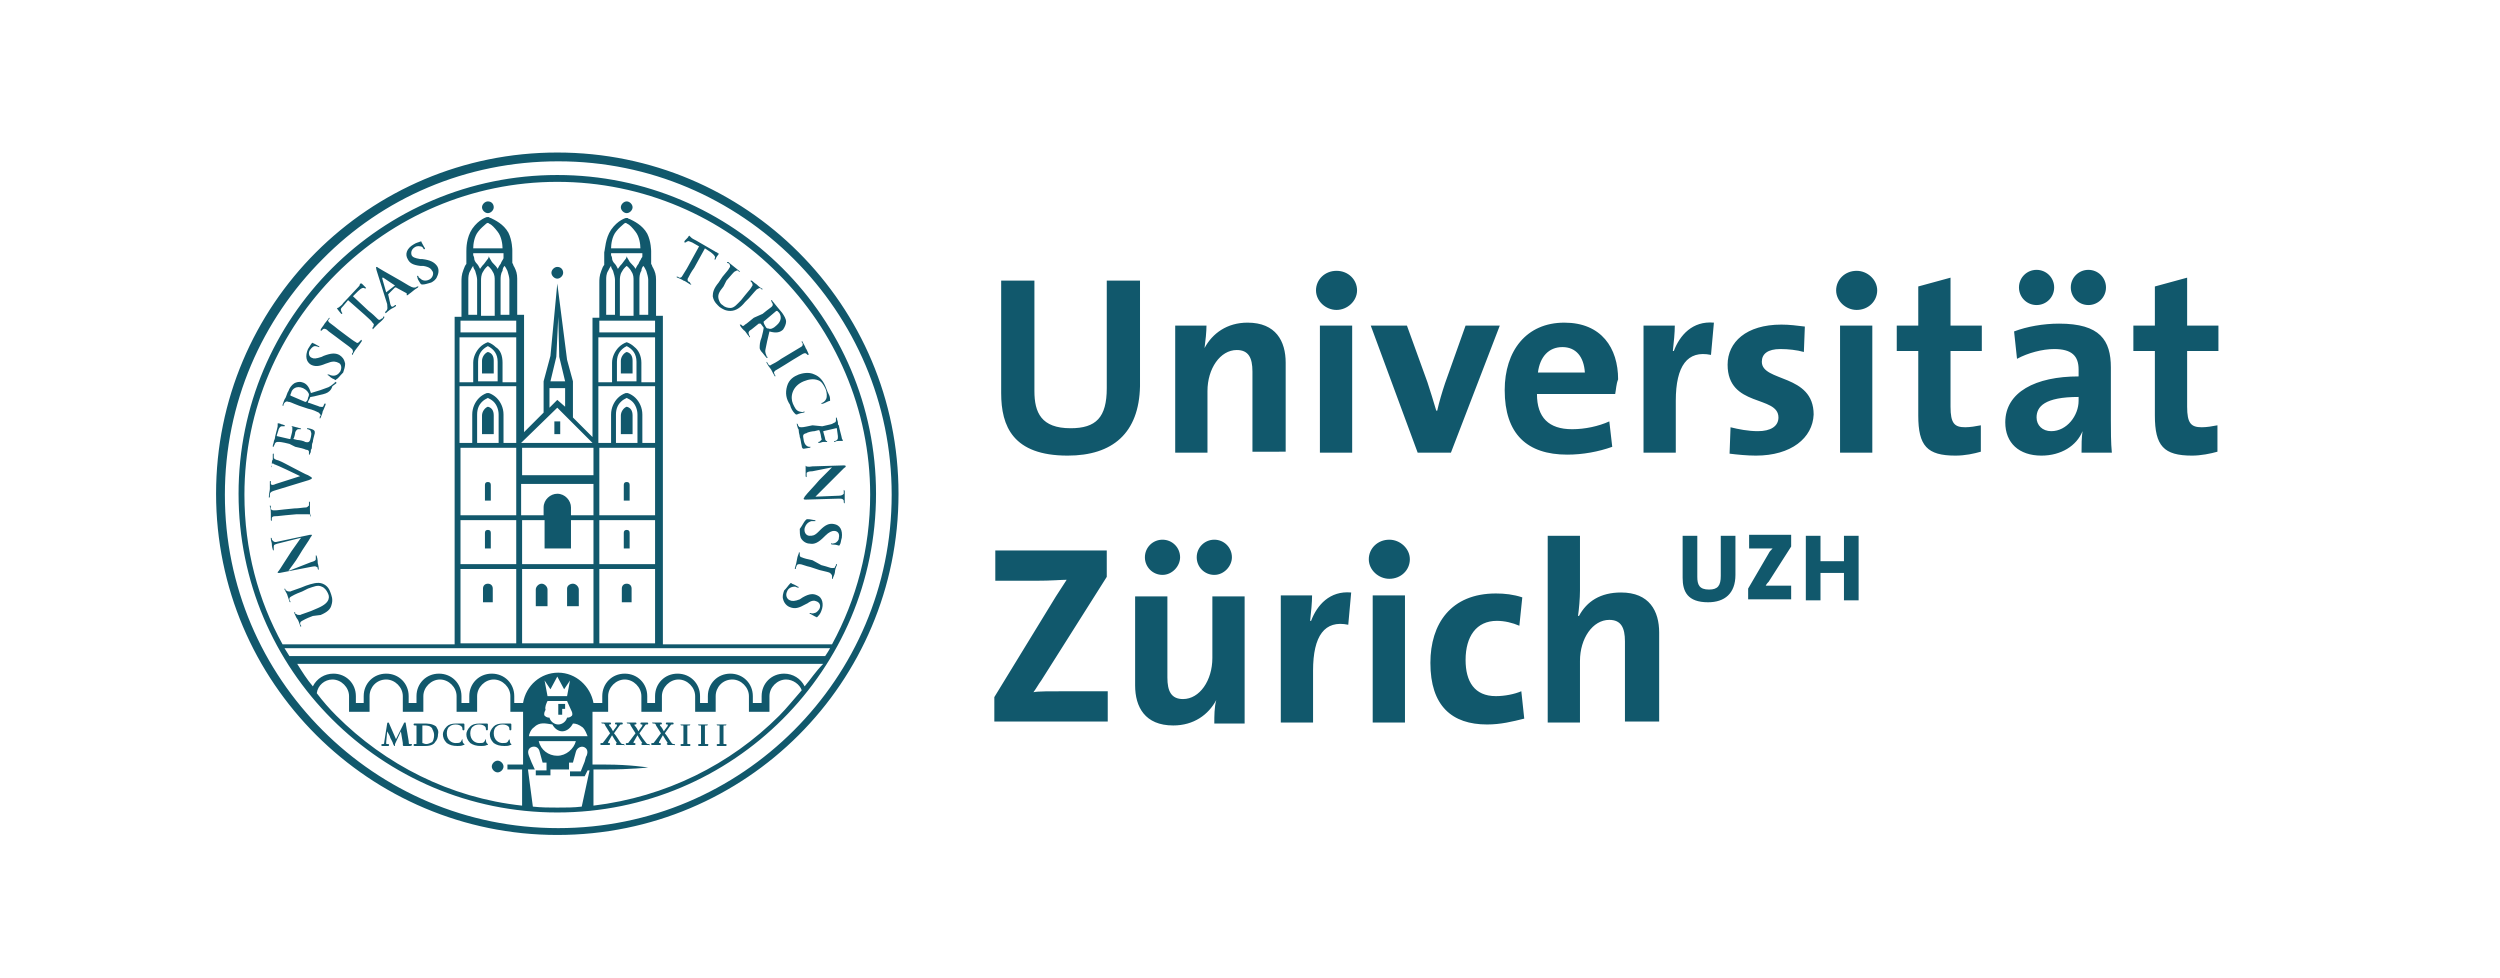<?xml version="1.0" encoding="utf-8"?>
<!-- Generator: Adobe Illustrator 19.0.0, SVG Export Plug-In . SVG Version: 6.00 Build 0)  -->
<!DOCTYPE svg PUBLIC "-//W3C//DTD SVG 1.1//EN" "http://www.w3.org/Graphics/SVG/1.1/DTD/svg11.dtd">
<svg version="1.1" id="Ebene_1" xmlns="http://www.w3.org/2000/svg" xmlns:xlink="http://www.w3.org/1999/xlink" x="0px" y="0px"
	 width="255.7px" height="100px" viewBox="0 0 255.7 100" style="enable-background:new 0 0 255.7 100;" xml:space="preserve">
<style type="text/css">
	.st0{fill:#11586C;}
</style>
<path class="st0" d="M32,63c-0.8,0.3-0.9,0.4-1.1,0.5c-0.2,0.1-0.2,0.2-0.2,0.3c0,0,0,0.1,0.1,0.2c0,0.1,0,0.1,0,0.1
	c0,0-0.1,0-0.1-0.1c-0.1-0.3-0.2-0.6-0.3-0.7c-0.1-0.1-0.2-0.4-0.3-0.6c0-0.1,0-0.1,0-0.1c0,0,0.1,0,0.1,0.1c0,0.1,0,0.1,0.1,0.1
	c0.1,0.1,0.2,0.1,0.4,0.1c0.2-0.1,0.3-0.1,1.1-0.4l0.7-0.3c0.7-0.3,1-0.6,1.1-0.9c0.1-0.3,0-0.5-0.1-0.7c-0.1-0.2-0.3-0.5-0.6-0.6
	c-0.4-0.2-0.8,0-1.4,0.2l-0.6,0.3c-0.8,0.3-0.9,0.4-1.1,0.5c-0.2,0.1-0.2,0.2-0.2,0.3c0,0,0,0.1,0.1,0.2c0,0.1,0,0.1,0,0.1
	c0,0-0.1,0-0.1-0.1c-0.1-0.3-0.2-0.6-0.2-0.6c0-0.1-0.2-0.4-0.3-0.6c0-0.1,0-0.1,0-0.1c0,0,0.1,0,0.1,0.1c0,0.1,0,0.1,0.1,0.1
	c0.1,0.1,0.2,0.1,0.4,0.1c0.2-0.1,0.3-0.1,1.1-0.4l0.5-0.2c0.6-0.2,1.2-0.4,1.7-0.2c0.5,0.2,0.7,0.6,0.8,0.9
	c0.1,0.3,0.3,0.7,0.1,1.3c-0.1,0.4-0.4,0.7-1.1,1L32,63z M31.8,57.5c0.4-0.1,0.5-0.2,0.5-0.3c0-0.1,0-0.2,0-0.3c0-0.1,0-0.1,0-0.1
	c0,0,0.1,0,0.1,0.1c0.1,0.3,0.1,0.6,0.1,0.7c0,0,0.1,0.3,0.1,0.6c0,0.1,0,0.1,0,0.1c0,0,0,0-0.1-0.1c0-0.1,0-0.2-0.1-0.2
	c-0.1-0.1-0.2-0.1-0.7,0l-3.1,0.6c-0.1,0-0.2,0-0.2,0c0-0.1,0-0.1,0.1-0.2c0.1-0.1,0.7-1.1,1.3-2c0.3-0.4,0.9-1.3,1-1.4l0,0
	l-2.4,0.6c-0.3,0.1-0.4,0.1-0.4,0.3c0,0.1,0,0.2,0,0.3c0,0.1,0,0.1,0,0.1c0,0-0.1,0-0.1-0.1c-0.1-0.3-0.1-0.5-0.1-0.6
	c0-0.1-0.1-0.3-0.1-0.5c0-0.1,0-0.1,0-0.1c0,0,0.1,0,0.1,0.1c0,0.1,0,0.1,0.1,0.2c0.1,0.1,0.2,0.2,0.5,0.1l3.3-0.7
	c0.1,0,0.2,0,0.2,0c0,0.1,0,0.1-0.1,0.2c-0.2,0.4-0.8,1.2-1.2,1.9c-0.4,0.7-1,1.4-1.1,1.6l0,0L31.8,57.5z M29.2,52.7
	c-0.8,0.1-1,0.1-1.1,0.1c-0.2,0-0.3,0.1-0.3,0.2c0,0.1,0,0.1,0,0.2c0,0.1,0,0.1,0,0.1c0,0,0,0-0.1-0.1c0-0.2,0-0.5,0-0.7
	c0-0.1,0-0.5-0.1-0.7c0-0.1,0-0.1,0-0.1c0,0,0.1,0,0.1,0.1c0,0.1,0,0.1,0,0.2c0,0.1,0.1,0.2,0.3,0.2c0.2,0,0.3,0,1.1-0.1l1-0.1
	c0.5,0,0.9-0.1,1.2-0.1c0.1,0,0.2-0.1,0.3-0.2c0-0.1,0-0.2,0-0.3c0-0.1,0-0.1,0-0.1c0,0,0.1,0,0.1,0.1c0,0.4,0,0.7,0,0.8
	c0,0.1,0,0.5,0.1,0.7c0,0.1,0,0.1,0,0.1c0,0,0,0,0-0.1c0-0.1,0-0.1,0-0.2c0-0.1-0.1-0.1-0.3-0.1c-0.2,0-0.7,0-1.2,0L29.2,52.7z
	 M28,50.2c-0.3,0.1-0.4,0.2-0.4,0.4c0,0.1,0,0.2,0,0.2c0,0,0,0.1-0.1,0.1c0,0,0-0.1,0-0.1c0-0.3,0.1-0.6,0.1-0.8c0-0.1,0-0.4,0-0.7
	c0-0.1,0-0.1,0.1-0.1c0,0,0,0,0,0.1c0,0.1,0,0.2,0,0.2c0,0,0.1,0.1,0.1,0.1c0.1,0,0.2,0,0.4-0.1l2.5-0.8l0,0
	c-0.6-0.3-2.3-1.1-2.6-1.2c-0.1,0-0.1-0.1-0.2-0.1c0,0-0.1,0-0.1,0.1c0,0.1,0,0.1,0,0.2c0,0,0,0.1,0,0.1c0,0-0.1-0.1,0-0.2
	c0-0.3,0-0.5,0.1-0.6c0-0.1,0-0.3,0-0.5c0-0.1,0-0.1,0.1-0.1c0,0,0,0,0,0.1c0,0.1,0,0.2,0,0.3c0,0.1,0.1,0.2,0.5,0.3
	c0.5,0.2,0.8,0.4,1.4,0.7c0.8,0.4,1.3,0.7,1.6,0.8c0.3,0.2,0.4,0.2,0.4,0.3c0,0.1-0.1,0.1-0.3,0.2L28,50.2z M29.6,45.4
	c-0.8-0.2-1-0.2-1.1-0.2c-0.2,0-0.3,0-0.4,0.2c0,0,0,0.1-0.1,0.2c0,0.1,0,0.1-0.1,0.1c0,0,0,0,0-0.1c0-0.1,0.1-0.3,0.1-0.4
	c0-0.1,0.1-0.3,0.1-0.3c0-0.2,0.3-1.2,0.3-1.3c0-0.1,0-0.2,0-0.2c0,0,0-0.1,0-0.1c0,0,0,0,0.1,0c0,0,0.1,0,0.3,0.1
	c0.1,0,0.3,0.1,0.3,0.1c0,0,0.1,0,0,0.1c0,0,0,0-0.1,0c0,0-0.1,0-0.2,0c-0.1,0-0.2,0.1-0.3,0.3c0,0.1-0.2,0.6-0.2,0.7c0,0,0,0,0,0
	l1.3,0.3c0,0,0.1,0,0.1,0c0-0.1,0.2-0.7,0.2-0.9c0-0.1,0-0.2,0-0.3c0,0-0.1-0.1-0.1-0.1c0,0,0,0,0.1,0c0,0,0.1,0,0.4,0.1
	c0.1,0,0.3,0.1,0.4,0.1c0,0,0.1,0,0.1,0.1c0,0,0,0-0.1,0c-0.1,0-0.1,0-0.2,0c-0.1,0-0.2,0.1-0.3,0.3c0,0.1-0.1,0.6-0.2,0.7
	c0,0,0,0,0,0l0.4,0.1c0.2,0,0.7,0.1,0.8,0.2c0.4,0.1,0.5,0,0.6-0.5c0-0.1,0.1-0.4,0-0.5c0-0.2-0.1-0.2-0.3-0.3c-0.1,0-0.1,0-0.1-0.1
	c0,0,0.1,0,0.1,0c0.1,0,0.5,0.1,0.6,0.2c0.1,0.1,0.1,0.1,0.1,0.3c-0.1,0.4-0.2,0.7-0.2,0.9c-0.1,0.2-0.1,0.4-0.1,0.5
	c0,0.1,0,0.2-0.1,0.3c0,0.1,0,0.3-0.1,0.4c0,0.1,0,0.1-0.1,0.1c0,0,0,0,0-0.1c0-0.1,0-0.1,0-0.2c0-0.1-0.1-0.2-0.3-0.2
	c-0.2-0.1-0.6-0.2-1.1-0.3L29.6,45.4z M30.6,41.5c-0.8-0.3-0.9-0.4-1.1-0.4c-0.2-0.1-0.3,0-0.4,0.1c0,0-0.1,0.1-0.1,0.2
	c0,0.1,0,0.1-0.1,0.1c0,0,0-0.1,0-0.1c0.1-0.3,0.2-0.6,0.3-0.7c0.1-0.2,0.2-0.6,0.3-0.7c0.1-0.3,0.3-0.6,0.6-0.8
	c0.2-0.1,0.5-0.2,0.8-0.1c0.4,0.1,0.7,0.4,0.9,1.1c0.7-0.2,1.3-0.4,1.8-0.6c0.4-0.2,0.5-0.4,0.6-0.4c0-0.1,0.1-0.1,0.1-0.1
	c0,0,0-0.1,0.1,0c0,0,0,0.1,0,0.1L34,39.5c-0.1,0.3-0.2,0.4-0.3,0.5c-0.2,0.2-0.5,0.3-1,0.4c-0.4,0.1-0.8,0.2-0.9,0.2
	c0,0-0.1,0-0.1,0.1l-0.2,0.4c0,0,0,0,0,0.1l0.1,0c0.5,0.2,0.9,0.3,1.1,0.4c0.2,0,0.3,0.1,0.4-0.1c0-0.1,0.1-0.2,0.1-0.2
	c0,0,0-0.1,0.1,0c0,0,0,0.1,0,0.1c-0.1,0.3-0.3,0.7-0.3,0.7c0,0.1-0.1,0.4-0.2,0.6c0,0.1-0.1,0.1-0.1,0.1c0,0,0,0,0-0.1
	c0-0.1,0-0.1,0.1-0.2c0-0.1-0.1-0.2-0.2-0.3c-0.2-0.1-0.6-0.3-1.1-0.4L30.6,41.5z M31.2,41.1c0.1,0,0.1,0,0.1,0
	c0.1-0.1,0.2-0.2,0.2-0.4c0.1-0.2,0.1-0.3,0.1-0.4c-0.1-0.2-0.2-0.4-0.6-0.6c-0.7-0.3-1.1,0.1-1.2,0.4c0,0.1-0.1,0.2-0.1,0.3
	c0,0,0,0.1,0.1,0.1L31.2,41.1z M34.4,38.8c-0.1,0.1-0.1,0.1-0.2,0c-0.3-0.1-0.5-0.3-0.6-0.4c-0.1,0-0.1-0.1-0.1-0.1c0,0,0.1,0,0.1,0
	c0.1,0,0.2,0.1,0.3,0.1c0.4,0.1,0.7-0.1,0.9-0.4c0.2-0.4,0.1-0.8-0.2-0.9c-0.2-0.1-0.5-0.2-1,0l-0.3,0.1c-0.7,0.3-1.1,0.3-1.5,0.1
	c-0.5-0.3-0.6-0.9-0.3-1.6c0.2-0.3,0.3-0.5,0.4-0.6c0,0,0.1-0.1,0.1,0c0.1,0,0.2,0.1,0.6,0.3c0.1,0.1,0.1,0.1,0.1,0.1
	c0,0-0.1,0-0.1,0c0,0-0.2-0.1-0.4-0.1c-0.1,0-0.3,0.1-0.5,0.4c-0.2,0.3-0.1,0.7,0.2,0.8c0.2,0.1,0.4,0.1,1-0.1l0.2-0.1
	c0.8-0.3,1.2-0.3,1.6-0.1c0.3,0.2,0.5,0.4,0.6,0.9c0,0.3-0.1,0.6-0.2,0.9C34.7,38.5,34.6,38.7,34.4,38.8 M34.3,34.4
	c-0.7-0.5-0.8-0.6-0.9-0.7c-0.2-0.1-0.3-0.1-0.4,0c0,0-0.1,0.1-0.1,0.1c0,0-0.1,0.1-0.1,0c0,0,0-0.1,0-0.1c0.1-0.2,0.3-0.4,0.4-0.6
	c0.1-0.1,0.3-0.4,0.4-0.5c0-0.1,0.1-0.1,0.1-0.1c0,0,0,0.1,0,0.1c0,0-0.1,0.1-0.1,0.1c-0.1,0.1,0,0.2,0.1,0.3
	c0.1,0.1,0.3,0.2,0.9,0.7l0.8,0.6c0.4,0.3,0.8,0.6,1,0.7c0.1,0.1,0.2,0.1,0.3,0c0.1-0.1,0.1-0.1,0.2-0.2c0,0,0.1-0.1,0.1,0
	c0,0,0,0.1,0,0.1c-0.2,0.3-0.4,0.6-0.5,0.7c-0.1,0.1-0.3,0.4-0.4,0.6c0,0.1-0.1,0.1-0.1,0.1c0,0,0,0,0-0.1c0-0.1,0.1-0.1,0.1-0.2
	c0-0.1,0-0.2-0.1-0.3c-0.2-0.2-0.5-0.4-0.9-0.7L34.3,34.4z M35.6,30.7l-0.5,0.6c-0.2,0.2-0.3,0.3-0.2,0.5c0,0.1,0.1,0.2,0.1,0.2
	c0,0,0,0.1,0,0.1c0,0-0.1,0-0.1,0c-0.1-0.1-0.4-0.5-0.4-0.5c0-0.1-0.1-0.1,0-0.1c0,0,0.1,0,0.2-0.1c0.1-0.1,0.3-0.2,0.4-0.4l1.5-1.6
	c0.1-0.1,0.2-0.2,0.2-0.3c0-0.1,0.1-0.1,0.1-0.1c0,0,0.1,0,0.1,0c0.1,0.1,0.3,0.3,0.4,0.4c0,0,0.1,0.1,0,0.1c0,0-0.1,0-0.1,0l0,0
	c-0.1-0.1-0.3-0.1-0.7,0.3l-0.5,0.5l1.6,1.5c0.4,0.3,0.7,0.6,0.9,0.8c0.1,0.1,0.2,0.2,0.4,0c0.1,0,0.2-0.1,0.2-0.2
	c0,0,0.1-0.1,0.1,0c0,0,0,0.1,0,0.1c-0.2,0.3-0.5,0.5-0.6,0.6c-0.1,0.1-0.3,0.3-0.5,0.5c0,0.1-0.1,0.1-0.1,0c0,0,0,0,0-0.1
	c0.1-0.1,0.1-0.1,0.1-0.2c0.1-0.1,0-0.2-0.1-0.3c-0.1-0.2-0.5-0.5-0.8-0.8L35.6,30.7z M39.7,30.1C39.7,30.1,39.7,30.1,39.7,30.1
	l0.2,0.9c0,0.1,0.1,0.3,0.1,0.3c0.1,0.1,0.1,0.1,0.3,0l0.1-0.1c0.1,0,0.1,0,0.1,0c0,0,0,0.1,0,0.1c-0.1,0.1-0.3,0.2-0.5,0.3
	c0,0-0.3,0.2-0.5,0.4c-0.1,0-0.1,0.1-0.1,0c0,0,0,0,0-0.1c0,0,0.1-0.1,0.1-0.1c0.2-0.2,0.1-0.4,0.1-0.7l-1.1-3.5
	c0-0.2-0.1-0.2,0-0.3c0,0,0.1,0,0.2,0.1c0.3,0.2,2.3,1.3,3.1,1.8c0.5,0.3,0.6,0.2,0.7,0.2c0.1,0,0.1-0.1,0.2-0.1c0,0,0.1,0,0.1,0
	c0,0,0,0.1-0.2,0.2c-0.2,0.1-0.5,0.4-0.8,0.6c-0.1,0.1-0.1,0.1-0.2,0.1c0,0,0,0,0-0.1c0,0,0-0.1,0-0.1l-1.1-0.6c0,0,0,0-0.1,0
	L39.7,30.1z M40.4,29.2C40.4,29.1,40.4,29.1,40.4,29.2l-1.2-0.8c0,0,0,0-0.1,0c0,0,0,0,0,0.1l0.4,1.4c0,0,0,0,0,0L40.4,29.2z
	 M43.2,29.1c-0.1,0-0.1,0-0.2-0.1c-0.2-0.3-0.3-0.5-0.3-0.6c0-0.1-0.1-0.1,0-0.2c0,0,0.1,0,0.1,0.1c0,0.1,0.1,0.1,0.2,0.2
	c0.3,0.3,0.7,0.2,0.9,0.1c0.4-0.2,0.5-0.7,0.3-0.9c-0.1-0.2-0.3-0.4-0.9-0.5l-0.3,0c-0.8-0.1-1.1-0.3-1.3-0.7
	c-0.3-0.5-0.1-1.1,0.6-1.5c0.3-0.2,0.5-0.2,0.7-0.3c0,0,0.1,0,0.1,0c0,0.1,0.1,0.2,0.3,0.6c0.1,0.1,0.1,0.1,0,0.2c0,0-0.1,0-0.1-0.1
	c0,0-0.1-0.2-0.3-0.2c-0.1,0-0.3-0.1-0.6,0.1c-0.3,0.2-0.4,0.5-0.3,0.8c0.1,0.2,0.3,0.3,0.9,0.4l0.2,0c0.8,0.1,1.2,0.3,1.5,0.7
	c0.2,0.3,0.2,0.7,0,1.1c-0.1,0.3-0.4,0.5-0.6,0.6C43.7,29,43.5,29.1,43.2,29.1 M71.5,25.2l-0.7-0.4c-0.3-0.1-0.4-0.2-0.5-0.1
	c-0.1,0-0.1,0.1-0.2,0.1c0,0-0.1,0-0.1,0c0,0,0,0,0-0.1c0-0.1,0.4-0.4,0.4-0.5c0.1-0.1,0.1-0.1,0.1-0.1c0,0,0.1,0.1,0.2,0.2
	c0.1,0.1,0.3,0.2,0.5,0.3l1.9,1.1c0.1,0.1,0.3,0.1,0.3,0.2c0.1,0,0.1,0,0.1,0c0,0,0,0.1,0,0.1c-0.1,0.1-0.3,0.4-0.3,0.5
	c0,0-0.1,0.1-0.1,0.1c0,0,0-0.1,0-0.1l0-0.1c0.1-0.1,0-0.3-0.4-0.6l-0.6-0.4L71,27.4c-0.3,0.4-0.5,0.8-0.6,1c-0.1,0.1-0.1,0.3,0,0.4
	c0.1,0,0.2,0.1,0.2,0.2c0.1,0,0.1,0.1,0.1,0.1c0,0-0.1,0-0.1,0c-0.3-0.2-0.6-0.4-0.7-0.4c-0.1-0.1-0.4-0.2-0.6-0.3
	c-0.1,0-0.1-0.1-0.1-0.1c0,0,0,0,0.1,0c0.1,0,0.1,0.1,0.2,0.1c0.1,0,0.2,0,0.3-0.2c0.1-0.2,0.4-0.6,0.6-1L71.5,25.2z M73.9,28.3
	c0.5-0.6,0.6-0.7,0.7-0.9c0.1-0.1,0.1-0.2,0-0.4c0,0-0.1-0.1-0.2-0.1c0,0-0.1-0.1,0-0.1c0,0,0.1,0,0.1,0c0.2,0.2,0.5,0.4,0.6,0.5
	c0.1,0.1,0.4,0.3,0.5,0.4c0.1,0.1,0.1,0.1,0.1,0.1c0,0-0.1,0-0.1,0c0,0-0.1-0.1-0.1-0.1c-0.1-0.1-0.2,0-0.4,0.1
	c-0.1,0.1-0.2,0.2-0.8,0.9L74,29.3c-0.5,0.6-0.6,0.9-0.5,1.3c0.1,0.3,0.2,0.5,0.4,0.6c0.2,0.2,0.5,0.3,0.8,0.3
	c0.4,0,0.7-0.4,1.1-0.8l0.4-0.5c0.5-0.6,0.6-0.7,0.7-0.9c0.1-0.1,0.1-0.2,0-0.4c0,0-0.1-0.1-0.1-0.1c0,0-0.1-0.1,0-0.1
	c0,0,0.1,0,0.1,0c0.2,0.2,0.5,0.4,0.5,0.4c0,0,0.3,0.3,0.5,0.4c0.1,0,0.1,0.1,0.1,0.1c0,0-0.1,0-0.1,0c0,0-0.1-0.1-0.1-0.1
	c-0.1-0.1-0.2,0-0.4,0.1c-0.1,0.1-0.2,0.2-0.8,0.9l-0.4,0.4c-0.4,0.5-0.9,0.9-1.5,0.9c-0.5,0-0.8-0.2-1.1-0.4
	c-0.2-0.2-0.6-0.5-0.7-1.1c0-0.4,0.1-0.8,0.6-1.4L73.9,28.3z M78,32.1c0.6-0.5,0.8-0.6,0.9-0.7c0.1-0.1,0.2-0.2,0.1-0.4
	c0,0-0.1-0.1-0.1-0.2c0,0-0.1-0.1,0-0.1c0,0,0.1,0,0.1,0.1c0.2,0.2,0.4,0.5,0.5,0.6c0.1,0.1,0.4,0.5,0.5,0.6
	c0.2,0.3,0.4,0.6,0.4,0.9c0,0.2-0.1,0.5-0.3,0.8c-0.3,0.3-0.7,0.4-1.4,0.2c-0.2,0.8-0.3,1.3-0.4,1.8c-0.1,0.4,0.1,0.6,0.1,0.7
	c0,0.1,0.1,0.1,0.1,0.1c0,0,0,0.1,0,0.1c0,0-0.1,0-0.1,0L78,36.1c-0.2-0.2-0.3-0.4-0.3-0.5c0-0.3,0-0.6,0.2-1.1
	c0.1-0.4,0.2-0.8,0.2-0.9c0,0,0-0.1,0-0.1l-0.3-0.4c0,0,0,0-0.1,0l-0.1,0c-0.4,0.3-0.7,0.6-0.9,0.7c-0.1,0.1-0.2,0.2-0.1,0.4
	c0,0.1,0.1,0.2,0.1,0.2c0,0,0,0.1,0,0.1c0,0-0.1,0-0.1-0.1c-0.2-0.2-0.4-0.6-0.5-0.6c-0.1-0.1-0.3-0.3-0.4-0.5c0-0.1-0.1-0.1,0-0.1
	c0,0,0,0,0.1,0c0.1,0.1,0.1,0.1,0.1,0.1c0.1,0.1,0.2,0,0.3-0.1c0.2-0.1,0.5-0.4,0.9-0.7L78,32.1z M78.1,32.9
	C78.1,32.9,78.1,33,78.1,32.9c0,0.2,0.1,0.3,0.2,0.5c0.1,0.2,0.2,0.2,0.3,0.2c0.2,0.1,0.5,0,0.8-0.3c0.6-0.5,0.5-1,0.3-1.3
	c-0.1-0.1-0.2-0.2-0.2-0.2c0,0-0.1,0-0.1,0L78.1,32.9z M80.9,36.1c0.7-0.4,0.8-0.5,1-0.6c0.2-0.1,0.2-0.2,0.2-0.3
	c0-0.1,0-0.1-0.1-0.2c0,0,0-0.1,0-0.1c0,0,0.1,0,0.1,0.1c0.1,0.2,0.3,0.5,0.3,0.6c0.1,0.1,0.2,0.4,0.3,0.6c0,0.1,0,0.1,0,0.1
	c0,0-0.1,0-0.1,0c0,0-0.1-0.1-0.1-0.1c-0.1-0.1-0.2-0.1-0.4,0c-0.2,0.1-0.3,0.2-1,0.6l-0.8,0.5c-0.5,0.3-0.8,0.5-1,0.6
	c-0.1,0.1-0.2,0.2-0.1,0.3c0,0.1,0.1,0.2,0.1,0.2c0,0.1,0,0.1,0,0.1c0,0-0.1,0-0.1-0.1c-0.2-0.3-0.3-0.6-0.4-0.7
	c-0.1-0.1-0.3-0.4-0.4-0.6c0-0.1,0-0.1,0-0.1c0,0,0,0,0.1,0.1c0,0.1,0.1,0.1,0.1,0.2c0.1,0.1,0.2,0.1,0.3,0c0.2-0.1,0.6-0.3,1-0.6
	L80.9,36.1z M80.5,39.5c0.2-0.7,0.7-1,1.2-1.2c0.3-0.1,1-0.3,1.6,0c0.5,0.2,0.9,0.6,1.2,1.4c0.1,0.3,0.2,0.5,0.3,0.7
	c0.1,0.2,0.1,0.4,0.1,0.5c0,0.1,0,0.1,0,0.1c0,0-0.1,0-0.3,0.1c-0.2,0.1-0.4,0.2-0.5,0.2c-0.1,0-0.1,0-0.1,0c0,0,0-0.1,0.1-0.1
	c0.2-0.1,0.3-0.2,0.4-0.4c0.1-0.2,0.1-0.7-0.1-1.1c-0.2-0.4-0.4-0.7-0.7-0.8c-0.5-0.2-1-0.1-1.5,0.1c-1.2,0.5-1.4,1.6-1.1,2.3
	c0.2,0.4,0.3,0.7,0.7,0.8c0.1,0,0.3,0.1,0.4,0c0.1,0,0.1,0,0.1,0c0,0,0,0.1-0.1,0.1c-0.1,0-0.5,0.1-0.7,0.2c-0.1,0-0.1,0-0.2-0.1
	c-0.2-0.2-0.4-0.5-0.5-0.9C80.4,40.8,80.3,40.2,80.5,39.5 M84.1,43.6c0.8-0.2,1-0.2,1.1-0.3c0.2-0.1,0.3-0.1,0.3-0.3
	c0,0,0-0.1,0-0.2c0-0.1,0-0.1,0-0.1c0,0,0.1,0,0.1,0.1c0,0.1,0.1,0.3,0.1,0.4c0,0.1,0,0.3,0.1,0.3c0,0.2,0.3,1.2,0.3,1.3
	c0,0.1,0.1,0.2,0.1,0.2c0,0,0,0.1,0,0.1c0,0,0,0,0,0c0,0-0.1,0-0.4,0c-0.1,0-0.3,0-0.4,0.1c0,0-0.1,0-0.1,0c0,0,0-0.1,0.1-0.1
	c0,0,0.1,0,0.2-0.1c0.1-0.1,0.1-0.1,0.1-0.4c0-0.1-0.1-0.6-0.1-0.8c0,0,0,0-0.1,0l-1.3,0.3c0,0-0.1,0,0,0c0,0.1,0.2,0.7,0.2,0.8
	c0,0.1,0.1,0.2,0.1,0.2c0.1,0,0.1,0,0.1,0.1c0,0,0,0,0,0c0,0-0.1,0-0.4,0c-0.1,0-0.3,0.1-0.4,0.1c0,0-0.1,0-0.1,0c0,0,0-0.1,0-0.1
	c0.1,0,0.1,0,0.2-0.1c0.1-0.1,0.2-0.1,0.1-0.3c0-0.1-0.1-0.6-0.2-0.8c0,0,0,0-0.1,0l-0.4,0.1c-0.2,0-0.7,0.1-0.8,0.2
	c-0.4,0.1-0.4,0.2-0.3,0.7c0,0.1,0.1,0.4,0.2,0.5c0.1,0.1,0.2,0.2,0.4,0.2c0.1,0,0.1,0,0.1,0c0,0,0,0.1-0.1,0.1
	c-0.1,0-0.5,0.1-0.6,0.1c-0.1,0-0.2-0.1-0.2-0.3c-0.1-0.4-0.1-0.7-0.2-0.9c0-0.2-0.1-0.4-0.1-0.6c0-0.1,0-0.2-0.1-0.3
	c0-0.1-0.1-0.3-0.1-0.4c0-0.1,0-0.1,0-0.1c0,0,0,0,0.1,0.1c0,0.1,0,0.1,0.1,0.2c0,0.1,0.2,0.1,0.3,0.1c0.2,0,0.6-0.1,1.1-0.2
	L84.1,43.6z M83.1,48.2c-0.4,0-0.6,0.1-0.6,0.2c0,0.1,0,0.2,0,0.3c0,0.1,0,0.1,0,0.1c0,0-0.1,0-0.1-0.1c0-0.4,0-0.6,0-0.7
	c0,0,0-0.3,0-0.6c0-0.1,0-0.1,0-0.1c0,0,0,0,0,0.1c0,0.1,0,0.2,0,0.2c0,0.1,0.2,0.2,0.7,0.1l3.2-0.1c0.1,0,0.2,0,0.2,0.1
	c0,0.1-0.1,0.1-0.2,0.2c-0.1,0.1-0.9,0.9-1.7,1.7c-0.4,0.4-1.1,1.1-1.2,1.2v0l2.4-0.1c0.3,0,0.4-0.1,0.5-0.2c0-0.1,0-0.2,0-0.3
	c0-0.1,0-0.1,0-0.1c0,0,0.1,0.1,0.1,0.1c0,0.3,0,0.5,0,0.7c0,0.1,0,0.3,0,0.5c0,0.1,0,0.1,0,0.1c0,0,0,0-0.1-0.1c0-0.1,0-0.1,0-0.2
	c-0.1-0.2-0.2-0.2-0.5-0.2l-3.4,0.1c-0.1,0-0.2,0-0.2-0.1c0-0.1,0.1-0.1,0.1-0.2c0.3-0.4,1-1.1,1.5-1.7c0.6-0.6,1.2-1.2,1.3-1.3v0
	L83.1,48.2z M82.4,53.2c0.1-0.1,0.1-0.1,0.2-0.1c0.3,0,0.6,0.1,0.7,0.1c0.1,0,0.1,0,0.1,0.1c0,0-0.1,0-0.1,0c-0.1,0-0.2,0-0.3,0
	c-0.4,0.1-0.6,0.4-0.7,0.7c-0.1,0.5,0.2,0.8,0.5,0.8c0.3,0,0.5,0,0.9-0.4l0.2-0.2c0.5-0.5,0.9-0.7,1.4-0.6c0.6,0.1,0.9,0.6,0.8,1.4
	c-0.1,0.3-0.1,0.6-0.2,0.7c0,0,0,0.1-0.1,0.1c-0.1,0-0.2-0.1-0.6-0.1c-0.1,0-0.2,0-0.2-0.1c0,0,0-0.1,0.1,0c0,0,0.2,0,0.4-0.1
	c0.1-0.1,0.3-0.2,0.3-0.5c0.1-0.4-0.1-0.7-0.5-0.7c-0.2,0-0.5,0.1-0.9,0.5l-0.1,0.1c-0.6,0.6-1,0.8-1.5,0.7c-0.3,0-0.7-0.2-0.9-0.6
	c-0.1-0.3-0.1-0.6-0.1-0.9C82.1,53.7,82.2,53.4,82.4,53.2 M84,57.8c0.8,0.2,0.9,0.3,1.1,0.3c0.2,0,0.3,0,0.3-0.1
	c0-0.1,0.1-0.1,0.1-0.2c0-0.1,0-0.1,0.1-0.1c0,0,0,0.1,0,0.1c-0.1,0.2-0.2,0.5-0.2,0.7c0,0.1-0.1,0.4-0.2,0.6c0,0.1,0,0.1-0.1,0.1
	c0,0,0,0,0-0.1c0-0.1,0-0.1,0-0.2c0-0.1-0.1-0.2-0.2-0.3c-0.2-0.1-0.3-0.1-1.1-0.3l-0.9-0.3c-0.5-0.1-0.9-0.3-1.1-0.3
	c-0.1,0-0.2,0-0.3,0.1c0,0.1-0.1,0.2-0.1,0.3c0,0.1,0,0.1-0.1,0.1c0,0,0-0.1,0-0.1c0.1-0.3,0.2-0.7,0.2-0.8c0-0.1,0.1-0.5,0.2-0.7
	c0-0.1,0-0.1,0.1-0.1c0,0,0,0,0,0.1c0,0.1,0,0.1,0,0.2c0,0.1,0.1,0.2,0.2,0.2c0.2,0.1,0.6,0.2,1.1,0.3L84,57.8z M80.8,59.7
	c0.1-0.1,0.1-0.1,0.2,0c0.3,0.1,0.6,0.3,0.6,0.3c0.1,0,0.1,0.1,0.1,0.1c0,0-0.1,0-0.1,0c-0.1,0-0.2-0.1-0.3-0.1
	c-0.4,0-0.7,0.2-0.8,0.5c-0.2,0.4,0,0.8,0.3,0.9c0.2,0.1,0.5,0.1,1-0.1l0.3-0.2c0.7-0.4,1.1-0.4,1.5-0.2c0.5,0.2,0.7,0.9,0.4,1.6
	c-0.1,0.3-0.3,0.5-0.4,0.6c0,0-0.1,0.1-0.1,0c-0.1,0-0.2-0.1-0.6-0.3c-0.1,0-0.1-0.1-0.1-0.1c0,0,0.1,0,0.1,0c0,0,0.2,0.1,0.4,0
	c0.1,0,0.3-0.1,0.5-0.4c0.2-0.4,0-0.7-0.3-0.8c-0.2-0.1-0.5-0.1-0.9,0.2l-0.2,0.1c-0.7,0.4-1.1,0.5-1.6,0.3
	c-0.3-0.1-0.6-0.4-0.7-0.8c-0.1-0.3,0-0.6,0.1-0.9C80.5,60.1,80.6,59.9,80.8,59.7 M42.1,76.1c0,0-0.1,0-0.2,0
	c-0.1,0-0.1-0.1-0.1-0.3L41.5,74c0-0.1,0-0.1-0.1-0.1c0,0-0.1,0-0.1,0.1l-0.8,1.6L39.8,74c0-0.1-0.1-0.1-0.1-0.1c0,0-0.1,0-0.1,0.1
	l-0.3,1.9c0,0.1,0,0.2-0.1,0.2c0,0-0.1,0-0.1,0c0,0-0.1,0-0.1,0.1c0,0,0,0.1,0.1,0.1c0.1,0,0.2,0,0.3,0c0.1,0,0.2,0,0.3,0
	c0,0,0.1,0,0.1-0.1c0,0,0-0.1-0.1-0.1c0,0-0.1,0-0.1,0c-0.1,0-0.1,0-0.1-0.1c0,0,0-0.1,0-0.1l0.1-1.1c0.1,0.2,0.3,0.5,0.3,0.6
	c0,0.1,0.3,0.5,0.3,0.7c0.1,0.1,0.1,0.2,0.1,0.2c0.1,0,0.1,0,0.1-0.2l0.6-1.3l0.2,1.2c0,0,0,0,0,0.1c0,0,0,0,0,0c0,0,0,0,0,0.1
	c0,0,0,0.1,0.1,0.1c0.1,0,0.6,0,0.6,0C42.1,76.3,42.2,76.2,42.1,76.1C42.2,76.2,42.1,76.1,42.1,76.1 M44.6,74.3
	C44.2,74,43.7,74,43.3,74c-0.2,0-0.4,0-0.5,0c-0.1,0-0.3,0-0.4,0c0,0-0.1,0-0.1,0.1c0,0,0,0.1,0.1,0.1c0,0,0.1,0,0.1,0
	c0.1,0,0.1,0,0.1,0.1c0,0.1,0,0.2,0,0.6v0.5c0,0.3,0,0.5,0,0.6c0,0.1,0,0.1-0.1,0.1c0,0-0.1,0-0.1,0c0,0-0.1,0-0.1,0.1
	c0,0,0,0.1,0.1,0.1c0.1,0,0.1,0,0.2,0c0.1,0,0.1,0,0.2,0c0.1,0,0.2,0,0.3,0c0.1,0,0.3,0,0.4,0c0.6,0,0.9-0.2,1-0.4
	c0.2-0.2,0.3-0.5,0.3-0.8C44.9,74.7,44.7,74.5,44.6,74.3 M44.4,75.2c0,0.3-0.1,0.6-0.2,0.7c-0.2,0.1-0.4,0.2-0.6,0.2
	c-0.2,0-0.3-0.1-0.4-0.1c0,0,0-0.1,0-0.2c0-0.1,0-0.3,0-0.6v-0.4c0-0.2,0-0.5,0-0.6c0,0,0,0,0,0c0,0,0.1,0,0.2,0
	c0.2,0,0.6,0,0.8,0.3C44.2,74.6,44.4,74.8,44.4,75.2 M47.3,75.6C47.2,75.6,47.2,75.7,47.3,75.6c-0.1,0.1-0.1,0.2-0.2,0.3
	c-0.1,0.1-0.3,0.1-0.5,0.1c-0.4,0-0.9-0.3-0.9-1c0-0.3,0.1-0.6,0.3-0.7c0.1-0.1,0.3-0.2,0.6-0.2c0.3,0,0.5,0.1,0.6,0.2
	c0.1,0.1,0.1,0.2,0.1,0.3c0,0,0,0.1,0.1,0.1c0.1,0,0.1-0.1,0.1-0.1c0-0.1,0-0.2,0-0.3c0-0.1,0-0.1,0-0.2c0,0,0-0.1-0.1-0.1
	c-0.1,0-0.2,0-0.3,0c-0.1,0-0.3,0-0.4,0c-0.5,0-0.8,0.1-1,0.3c-0.3,0.3-0.4,0.6-0.4,0.8c0,0.3,0.1,0.6,0.4,0.9
	c0.3,0.2,0.6,0.3,1.1,0.3c0.2,0,0.4,0,0.6-0.1c0.1,0,0.1,0,0.1-0.1C47.3,76,47.3,75.8,47.3,75.6C47.3,75.7,47.3,75.7,47.3,75.6
	 M49.7,75.6C49.6,75.6,49.6,75.7,49.7,75.6c-0.1,0.1-0.1,0.2-0.2,0.3c-0.1,0.1-0.2,0.1-0.5,0.1c-0.4,0-0.9-0.3-0.9-1
	c0-0.3,0.1-0.6,0.3-0.7c0.1-0.1,0.3-0.2,0.6-0.2c0.3,0,0.5,0.1,0.6,0.2c0.1,0.1,0.1,0.2,0.1,0.3c0,0,0,0.1,0.1,0.1
	c0.1,0,0.1-0.1,0.1-0.1c0-0.1,0-0.2,0-0.3c0-0.1,0-0.1,0-0.2c0,0,0-0.1-0.1-0.1c-0.1,0-0.2,0-0.3,0c-0.1,0-0.3,0-0.4,0
	c-0.5,0-0.8,0.1-1,0.3c-0.3,0.3-0.4,0.6-0.4,0.8c0,0.3,0.1,0.6,0.4,0.9c0.3,0.2,0.6,0.3,1.1,0.3c0.2,0,0.4,0,0.6-0.1
	c0.1,0,0.1,0,0.1-0.1C49.7,76,49.7,75.8,49.7,75.6C49.7,75.7,49.7,75.7,49.7,75.6 M52.1,75.6C52.1,75.6,52.1,75.7,52.1,75.6
	c-0.1,0.1-0.1,0.2-0.2,0.3c-0.1,0.1-0.3,0.1-0.5,0.1c-0.4,0-0.9-0.3-0.9-1c0-0.3,0.1-0.6,0.3-0.7c0.1-0.1,0.3-0.2,0.6-0.2
	c0.3,0,0.5,0.1,0.6,0.2c0.1,0.1,0.1,0.2,0.1,0.3c0,0,0,0.1,0.1,0.1c0.1,0,0.1-0.1,0.1-0.1c0-0.1,0-0.2,0-0.3c0-0.1,0-0.1,0-0.2
	c0,0,0-0.1-0.1-0.1c-0.1,0-0.2,0-0.3,0c-0.1,0-0.3,0-0.4,0c-0.5,0-0.8,0.1-1,0.3c-0.3,0.3-0.4,0.6-0.4,0.8c0,0.3,0.1,0.6,0.4,0.9
	c0.3,0.2,0.6,0.3,1.1,0.3c0.2,0,0.4,0,0.6-0.1c0.1,0,0.1,0,0.1-0.1C52.1,76,52.2,75.8,52.1,75.6C52.2,75.7,52.2,75.7,52.1,75.6
	 M63.8,76.1c0,0-0.1,0-0.1,0c-0.1,0-0.1,0-0.2-0.1c-0.1-0.1-0.5-0.8-0.7-1l0.5-0.7c0.1-0.1,0.1-0.2,0.2-0.2c0,0,0.1,0,0.1,0
	c0,0,0.1,0,0.1-0.1c0,0,0-0.1-0.1-0.1c-0.1,0-0.2,0-0.3,0c-0.1,0-0.2,0-0.3,0c0,0-0.1,0-0.1,0.1c0,0,0,0.1,0.1,0.1c0,0,0.1,0,0.1,0
	c0,0,0,0,0,0c0,0,0,0.1,0,0.1c0,0.1-0.3,0.4-0.4,0.6c-0.1-0.2-0.2-0.4-0.4-0.6c0,0,0-0.1,0-0.1c0,0,0,0,0,0c0,0,0.1,0,0.1,0
	c0,0,0.1,0,0.1-0.1c0,0,0-0.1-0.1-0.1c-0.1,0-0.3,0-0.3,0c-0.1,0-0.4,0-0.5,0c0,0-0.1,0-0.1,0c0,0,0,0.1,0.1,0.1c0,0,0.1,0,0.1,0
	c0.1,0,0.2,0.1,0.2,0.2l0.5,0.8l-0.6,0.8c-0.1,0.1-0.1,0.2-0.2,0.2c0,0-0.1,0-0.1,0c0,0-0.1,0-0.1,0.1c0,0,0,0.1,0.1,0.1h0.1
	c0,0,0.2,0,0.3,0c0.1,0,0.3,0,0.3,0h0.1c0,0,0.1,0,0.1-0.1c0,0,0-0.1-0.1-0.1c0,0,0,0-0.1,0c0,0,0,0,0,0c0,0,0,0,0,0
	c0,0,0-0.1,0-0.1l0.4-0.7c0.1,0.2,0.3,0.5,0.5,0.8c0,0,0,0,0,0c0,0,0,0,0,0c0,0-0.1,0-0.1,0.1c0,0.1,0.1,0.1,0.1,0.1
	c0.2,0,0.5,0,0.6,0h0.1C63.9,76.3,63.9,76.2,63.8,76.1C63.9,76.2,63.9,76.1,63.8,76.1 M66.4,76.1c0,0-0.1,0-0.1,0
	c-0.1,0-0.1,0-0.2-0.1c-0.1-0.1-0.6-0.8-0.7-1l0.5-0.7c0.1-0.1,0.1-0.2,0.2-0.2c0,0,0.1,0,0.1,0c0,0,0.1,0,0.1-0.1
	c0,0,0-0.1-0.1-0.1c-0.1,0-0.2,0-0.3,0s-0.2,0-0.3,0c0,0-0.1,0-0.1,0.1c0,0,0,0.1,0.1,0.1c0,0,0.1,0,0.1,0c0,0,0,0,0,0
	c0,0,0,0.1,0,0.1c0,0.1-0.3,0.4-0.4,0.6c-0.1-0.2-0.2-0.4-0.4-0.6c0,0,0-0.1,0-0.1c0,0,0,0,0,0c0,0,0.1,0,0.1,0c0,0,0.1,0,0.1-0.1
	c0,0,0-0.1-0.1-0.1c-0.1,0-0.3,0-0.3,0c-0.1,0-0.4,0-0.5,0c0,0-0.1,0-0.1,0c0,0,0,0.1,0.1,0.1c0,0,0.1,0,0.1,0
	c0.1,0,0.2,0.1,0.2,0.2l0.5,0.8l-0.6,0.8c-0.1,0.1-0.1,0.2-0.2,0.2c0,0-0.1,0-0.1,0c0,0-0.1,0-0.1,0.1c0,0,0,0.1,0.1,0.1h0.1
	c0.1,0,0.2,0,0.3,0c0.1,0,0.3,0,0.3,0h0.1c0,0,0.1,0,0.1-0.1c0,0,0-0.1-0.1-0.1c0,0,0,0-0.1,0c0,0,0,0,0,0c0,0,0,0,0,0
	c0,0,0-0.1,0-0.1l0.4-0.7c0.1,0.2,0.3,0.5,0.5,0.8c0,0,0,0,0,0c0,0,0,0,0,0c0,0-0.1,0-0.1,0.1c0,0.1,0.1,0.1,0.1,0.1
	c0.2,0,0.5,0,0.6,0h0.1C66.4,76.3,66.5,76.2,66.4,76.1C66.5,76.2,66.5,76.1,66.4,76.1 M69,76.1c0,0-0.1,0-0.1,0
	c-0.1,0-0.1,0-0.2-0.1c-0.1-0.1-0.5-0.8-0.7-1l0.5-0.7c0.1-0.1,0.1-0.2,0.2-0.2c0,0,0.1,0,0.1,0c0,0,0.1,0,0.1-0.1
	c0,0,0-0.1-0.1-0.1c-0.1,0-0.2,0-0.3,0c-0.1,0-0.2,0-0.3,0c0,0-0.1,0-0.1,0.1c0,0,0,0.1,0.1,0.1c0,0,0.1,0,0.1,0c0,0,0,0,0,0
	c0,0,0,0.1,0,0.1c0,0.1-0.3,0.4-0.4,0.6c-0.1-0.2-0.2-0.4-0.4-0.6c0,0,0-0.1,0-0.1c0,0,0,0,0,0c0,0,0.1,0,0.1,0c0,0,0.1,0,0.1-0.1
	c0,0,0-0.1-0.1-0.1c-0.1,0-0.3,0-0.3,0c-0.1,0-0.4,0-0.5,0c0,0-0.1,0-0.1,0c0,0,0,0.1,0.1,0.1c0,0,0.1,0,0.1,0
	c0.1,0,0.2,0.1,0.2,0.2l0.5,0.8l-0.6,0.8c-0.1,0.1-0.1,0.2-0.2,0.2c0,0-0.1,0-0.1,0c0,0-0.1,0-0.1,0.1c0,0,0,0.1,0.1,0.1h0.1
	c0.1,0,0.2,0,0.3,0c0.1,0,0.3,0,0.3,0h0.1c0,0,0.1,0,0.1-0.1c0,0,0-0.1-0.1-0.1c0,0,0,0-0.1,0c0,0,0,0,0,0v0c0,0,0-0.1,0-0.1
	l0.4-0.7c0.1,0.2,0.3,0.5,0.5,0.8c0,0,0,0,0,0c0,0,0,0,0,0c0,0-0.1,0-0.1,0.1c0,0.1,0.1,0,0.1,0.1c0.2,0,0.5,0,0.6,0H69
	C69,76.3,69.1,76.2,69,76.1C69.1,76.2,69,76.1,69,76.1 M70.6,76.1c0,0-0.1,0-0.2,0c-0.1,0-0.1,0-0.1-0.1c0-0.1,0-0.4,0-0.6v-0.5
	c0-0.4,0-0.5,0-0.6c0-0.1,0-0.1,0.1-0.1c0,0,0.1,0,0.1,0c0,0,0.1,0,0.1-0.1c0,0-0.1,0-0.1,0c-0.1,0-0.3,0-0.4,0c-0.1,0-0.3,0-0.4,0
	c0,0-0.1,0-0.1,0c0,0,0,0.1,0.1,0.1c0,0,0.1,0,0.1,0c0.1,0,0.1,0,0.1,0.1c0,0.1,0,0.2,0,0.6v0.5c0,0.3,0,0.5,0,0.6
	c0,0.1,0,0.1-0.1,0.1c0,0-0.1,0-0.1,0c0,0-0.1,0-0.1,0.1c0,0,0,0.1,0.1,0.1c0.1,0,0.3,0,0.4,0c0.1,0,0.3,0,0.5,0
	C70.6,76.3,70.6,76.2,70.6,76.1C70.7,76.2,70.6,76.1,70.6,76.1 M72.4,76.1c0,0-0.1,0-0.2,0c-0.1,0-0.1,0-0.1-0.1c0-0.1,0-0.4,0-0.6
	v-0.5c0-0.4,0-0.5,0-0.6c0-0.1,0-0.1,0.1-0.1c0,0,0.1,0,0.1,0c0,0,0.1,0,0.1-0.1c0,0,0,0-0.1,0c-0.1,0-0.3,0-0.4,0
	c-0.1,0-0.3,0-0.4,0c0,0-0.1,0-0.1,0c0,0,0,0.1,0.1,0.1c0,0,0.1,0,0.1,0c0.1,0,0.1,0,0.1,0.1c0,0.1,0,0.2,0,0.6v0.5
	c0,0.3,0,0.5,0,0.6c0,0.1,0,0.1-0.1,0.1c0,0-0.1,0-0.1,0c0,0-0.1,0-0.1,0.1c0,0,0,0.1,0.1,0.1c0.1,0,0.3,0,0.4,0c0.1,0,0.3,0,0.5,0
	C72.4,76.3,72.5,76.2,72.4,76.1C72.5,76.2,72.5,76.1,72.4,76.1 M74.3,76.1c0,0-0.1,0-0.2,0c-0.1,0-0.1,0-0.1-0.1c0-0.1,0-0.4,0-0.6
	v-0.5c0-0.4,0-0.5,0-0.6c0-0.1,0-0.1,0.1-0.1c0,0,0.1,0,0.1,0s0.1,0,0.1-0.1c0,0,0,0-0.1,0c-0.1,0-0.3,0-0.4,0c-0.1,0-0.3,0-0.4,0
	c0,0-0.1,0-0.1,0c0,0,0,0.1,0.1,0.1c0,0,0.1,0,0.1,0c0.1,0,0.1,0,0.1,0.1c0,0.1,0,0.2,0,0.6v0.5c0,0.3,0,0.5,0,0.6
	c0,0.1,0,0.1-0.1,0.1c0,0-0.1,0-0.1,0c0,0-0.1,0-0.1,0.1c0,0,0,0.1,0.1,0.1c0.1,0,0.3,0,0.4,0c0.1,0,0.3,0,0.5,0
	C74.3,76.3,74.3,76.2,74.3,76.1C74.3,76.2,74.3,76.1,74.3,76.1 M56,62v-1.7c0-0.3-0.3-0.6-0.6-0.6s-0.6,0.3-0.6,0.6V62H56z M59.2,62
	v-1.7c0-0.3-0.3-0.6-0.6-0.6S58,59.9,58,60.2V62H59.2z M57,27.3c-0.3,0-0.6,0.3-0.6,0.6c0,0.3,0.3,0.6,0.6,0.6
	c0.3,0,0.6-0.3,0.6-0.6C57.6,27.6,57.4,27.3,57,27.3 M56.7,44.4h0.6v-1.3h-0.6V44.4z M50.9,77.8c-0.3,0-0.6,0.3-0.6,0.6
	c0,0.3,0.3,0.6,0.6,0.6c0.3,0,0.6-0.3,0.6-0.6C51.5,78.1,51.2,77.8,50.9,77.8 M50.5,44.4v-1.9c0-0.5-0.2-0.8-0.6-0.9
	c-0.3,0.1-0.6,0.5-0.6,0.9v1.9H50.5z M50.5,38.2v-1.3c0-0.5-0.2-0.8-0.6-0.9c-0.3,0.1-0.6,0.5-0.6,0.9v1.3H50.5z M50.2,51.2v-1.6
	c0-0.2-0.1-0.3-0.3-0.3c-0.2,0-0.3,0.1-0.3,0.3v1.6H50.2z M50.2,56.1v-1.6c0-0.2-0.1-0.3-0.3-0.3c-0.2,0-0.3,0.1-0.3,0.3v1.6H50.2z
	 M50.4,61.6v-1.4c0-0.3-0.2-0.5-0.5-0.5c-0.3,0-0.5,0.2-0.5,0.5v1.4H50.4z M49.9,20.6c-0.3,0-0.6,0.3-0.6,0.6c0,0.3,0.3,0.6,0.6,0.6
	c0.3,0,0.6-0.3,0.6-0.6C50.5,20.9,50.3,20.6,49.9,20.6 M64.7,44.4v-1.9c0-0.5-0.2-0.8-0.6-0.9c-0.3,0.1-0.6,0.5-0.6,0.9v1.9H64.7z
	 M64.7,38.2v-1.3c0-0.5-0.2-0.8-0.6-0.9c-0.3,0.1-0.6,0.5-0.6,0.9v1.3H64.7z M64.4,51.2v-1.6c0-0.2-0.1-0.3-0.3-0.3
	c-0.2,0-0.3,0.1-0.3,0.3v1.6H64.4z M64.4,56.1v-1.6c0-0.2-0.1-0.3-0.3-0.3c-0.2,0-0.3,0.1-0.3,0.3v1.6H64.4z M64.6,61.6v-1.4
	c0-0.3-0.2-0.5-0.5-0.5c-0.3,0-0.5,0.2-0.5,0.5v1.4H64.6z M64.1,20.6c-0.3,0-0.6,0.3-0.6,0.6c0,0.3,0.3,0.6,0.6,0.6
	c0.3,0,0.6-0.3,0.6-0.6C64.7,20.9,64.4,20.6,64.1,20.6 M109.2,46.6c-5.6,0-6.8-3-6.8-6.4V28.7h3.4V40c0,2.2,0.7,3.8,3.7,3.8
	c2.6,0,3.7-1.1,3.7-4.1v-11h3.4v10.8C116.5,44.3,113.8,46.6,109.2,46.6 M128.1,46.3V38c0-1.4-0.4-2.2-1.6-2.2c-1.7,0-3,1.9-3,4.2
	v6.3h-3.3v-13h3.2c0,0.6-0.1,1.6-0.2,2.3l0,0c0.8-1.5,2.3-2.6,4.4-2.6c2.9,0,3.9,1.9,3.9,4.1v9.1H128.1z M136.7,31.7
	c-1.1,0-2.1-0.9-2.1-2c0-1.1,0.9-2,2.1-2s2.1,0.9,2.1,2S137.8,31.7,136.7,31.7 M135,33.3h3.3v13H135V33.3z M148.4,46.3H145l-4.8-13
	h3.7l2.1,5.8c0.3,0.9,0.6,1.9,0.9,2.9h0.1c0.2-0.9,0.5-1.9,0.8-2.8l2.1-5.9h3.5L148.4,46.3z M165.2,40.3h-8c0,2.4,1.2,3.6,3.6,3.6
	c1.3,0,2.7-0.3,3.8-0.8l0.3,2.6c-1.4,0.5-3,0.8-4.6,0.8c-4.1,0-6.4-2.1-6.4-6.6c0-4,2.2-6.9,6.1-6.9c3.8,0,5.5,2.6,5.5,5.8
	C165.3,39.3,165.3,39.8,165.2,40.3 M159.8,35.5c-1.4,0-2.3,1-2.5,2.6h4.8C162,36.5,161.2,35.5,159.8,35.5 M175,36.3
	c-2.4-0.5-3.6,1.1-3.6,4.7v5.3h-3.3v-13h3.2c0,0.7-0.1,1.7-0.2,2.6h0.1c0.6-1.6,1.9-3.1,4.1-2.9L175,36.3z M179.6,46.6
	c-0.9,0-1.9-0.1-2.7-0.2l0.1-2.7c0.8,0.2,1.8,0.4,2.8,0.4c1.3,0,2.1-0.5,2.1-1.4c0-2.3-5.2-1-5.2-5.4c0-2.3,1.9-4.1,5.5-4.1
	c0.8,0,1.6,0.1,2.4,0.2l-0.1,2.6c-0.7-0.2-1.6-0.3-2.4-0.3c-1.3,0-1.9,0.5-1.9,1.3c0,2.1,5.3,1.2,5.3,5.4
	C185.4,44.8,183.2,46.6,179.6,46.6 M189.9,31.7c-1.1,0-2.1-0.9-2.1-2c0-1.1,0.9-2,2.1-2c1.1,0,2.1,0.9,2.1,2S191.1,31.7,189.9,31.7
	 M188.2,33.3h3.3v13h-3.3V33.3z M200,46.6c-2.9,0-3.8-1-3.8-4.1v-6.6H194v-2.6h2.2v-4l3.3-0.9v4.9h3.2v2.6h-3.2v5.7
	c0,1.7,0.4,2.1,1.5,2.1c0.5,0,1.1-0.1,1.6-0.2v2.7C201.9,46.4,201,46.6,200,46.6 M212.9,46.3c0-0.8,0-1.5,0.1-2.2l0,0
	c-0.6,1.5-2.2,2.5-4.2,2.5c-2.3,0-3.7-1.3-3.7-3.4c0-3.1,3.1-4.7,7.5-4.7v-0.7c0-1.4-0.7-2.1-2.5-2.1c-1.2,0-2.7,0.4-3.8,1l-0.3-2.8
	c1.3-0.5,3-0.8,4.6-0.8c4.2,0,5.3,1.7,5.3,4.5V43c0,1,0,2.3,0.1,3.3H212.9z M208.3,31.2c-1,0-1.8-0.8-1.8-1.8c0-1,0.8-1.8,1.8-1.8
	s1.8,0.8,1.8,1.8C210.1,30.4,209.3,31.2,208.3,31.2 M212.6,40.6c-3.5,0-4.3,1-4.3,2.1c0,0.8,0.6,1.4,1.5,1.4c1.6,0,2.8-1.6,2.8-3.1
	V40.6z M213.6,31.2c-1,0-1.8-0.8-1.8-1.8c0-1,0.8-1.8,1.8-1.8c1,0,1.8,0.8,1.8,1.8C215.4,30.4,214.6,31.2,213.6,31.2 M224.2,46.6
	c-2.9,0-3.8-1-3.8-4.1v-6.6h-2.2v-2.6h2.2v-4l3.3-0.9v4.9h3.2v2.6h-3.2v5.7c0,1.7,0.4,2.1,1.5,2.1c0.5,0,1.1-0.1,1.6-0.2v2.7
	C226.1,46.4,225.1,46.6,224.2,46.6 M101.7,73.9v-2.6l6.3-10.3c0.4-0.6,0.7-1.1,1.1-1.7c-0.6,0-1.5,0.1-3.2,0.1h-4.1v-3.1h11.4V59
	l-6.7,10.6c-0.3,0.4-0.5,0.8-0.8,1.2c0.4-0.1,1.6-0.1,3.8-0.1h3.8v3.1H101.7z M124.2,73.9c0-0.6,0-1.6,0.2-2.3l0,0
	c-0.8,1.5-2.3,2.6-4.4,2.6c-2.9,0-3.9-1.9-3.9-4.1v-9.1h3.3v8.3c0,1.4,0.4,2.2,1.6,2.2c1.7,0,3-1.9,3-4.2v-6.3h3.3v13H124.2z
	 M118.9,58.8c-1,0-1.8-0.8-1.8-1.8c0-1,0.8-1.8,1.8-1.8c1,0,1.8,0.8,1.8,1.8C120.7,57.9,119.9,58.8,118.9,58.8 M124.2,58.8
	c-1,0-1.8-0.8-1.8-1.8c0-1,0.8-1.8,1.8-1.8c1,0,1.8,0.8,1.8,1.8C126,57.9,125.2,58.8,124.2,58.8 M137.9,63.9
	c-2.4-0.5-3.6,1.1-3.6,4.7v5.3h-3.3v-13h3.2c0,0.7-0.1,1.7-0.2,2.6h0.1c0.6-1.6,1.9-3.1,4.1-2.9L137.9,63.9z M142.1,59.2
	c-1.1,0-2.1-0.9-2.1-2c0-1.1,0.9-2,2.1-2c1.1,0,2.1,0.9,2.1,2C144.2,58.3,143.3,59.2,142.1,59.2 M140.4,60.9h3.3v13h-3.3V60.9z
	 M152.1,74.1c-3.6,0-5.8-1.9-5.8-6.3c0-4,2.1-7.1,6.7-7.1c0.9,0,1.8,0.1,2.7,0.4l-0.3,2.9c-0.7-0.3-1.5-0.5-2.3-0.5
	c-2.1,0-3.2,1.6-3.2,4c0,2.2,0.9,3.7,3.1,3.7c0.9,0,1.9-0.2,2.6-0.5l0.3,2.8C154.7,73.8,153.5,74.1,152.1,74.1 M166.2,73.9v-8.3
	c0-1.4-0.4-2.2-1.6-2.2c-1.7,0-3,1.9-3,4.2v6.3h-3.3V54.8h3.3v5.6c0,0.8-0.1,1.9-0.2,2.6l0.1,0c0.8-1.5,2.2-2.4,4.3-2.4
	c2.9,0,3.9,1.9,3.9,4.1v9.1H166.2z M174.7,61.6c-2.1,0-2.6-1.1-2.6-2.5v-4.3h1.5V59c0,0.8,0.2,1.3,1.2,1.3c0.9,0,1.2-0.4,1.2-1.4
	v-4.1h1.5v4C177.5,60.7,176.4,61.6,174.7,61.6 M178.8,61.4v-1.2l2.1-3.6c0.1-0.2,0.2-0.3,0.4-0.5c-0.2,0-0.4,0-1,0h-1.4v-1.4h4.3
	v1.2l-2.3,3.6c-0.1,0.1-0.2,0.2-0.3,0.4c0.1,0,0.5,0,1.3,0h1.3v1.4H178.8z M188.6,61.4v-2.8h-2.4v2.8h-1.5v-6.6h1.5v2.6h2.4v-2.6
	h1.5v6.6H188.6z M22.1,50.5c0-19.3,15.6-34.9,34.9-34.9c19.3,0,34.9,15.6,34.9,34.9c0,19.3-15.6,34.9-34.9,34.9
	C37.8,85.4,22.1,69.8,22.1,50.5 M33,26.5c-6.2,6.2-10,14.7-10,24.1c0,9.4,3.8,17.9,10,24.1c6.2,6.2,14.7,10,24.1,10
	c9.4,0,17.9-3.8,24.1-10c6.2-6.2,10-14.7,10-24.1c0-9.4-3.8-17.9-10-24.1c-6.2-6.2-14.7-10-24.1-10C47.6,16.5,39.1,20.3,33,26.5
	 M57.5,72.5h0.3V72h-0.7v1.1h0.4L57.5,72.5z M57,17.9c-18,0-32.6,14.6-32.6,32.6S39,83.1,57,83.1c18,0,32.6-14.6,32.6-32.6
	S75,17.9,57,17.9 M53.4,78.2h-1.5v0.5h1.5v3.7c-7.4-0.8-14-4.2-19-9.2c-0.7-0.7-1.4-1.5-2-2.3c0.1-0.8,0.8-1.4,1.6-1.4
	c0.9,0,1.7,0.8,1.7,1.7v1.6h2.1v0h0v-1.6c0-0.9,0.7-1.7,1.7-1.7c0.9,0,1.7,0.8,1.7,1.7v1.6h2.1v0v-1.6c0-0.9,0.8-1.7,1.7-1.7
	c0.9,0,1.7,0.8,1.7,1.7v1.6h2.1v0v-1.6c0-0.9,0.8-1.7,1.7-1.7c0.9,0,1.7,0.8,1.7,1.7v1.6h1.3V78.2z M59.5,82.5
	c-0.8,0.1-1.6,0.1-2.5,0.1c-0.8,0-1.6,0-2.5-0.1L54,78.7h0.7c-0.2-0.4-0.5-1.1-0.6-1.4c-0.2-0.5,0-0.8,0.3-0.9
	c0.3-0.1,0.7,0,0.8,0.5l0.3,1.1h0.4v0.7v0.1h-1.1v0.5h1.5l0-0.6h1.9l0-0.7h0.4l0.3-1.1c0.1-0.4,0.5-0.6,0.8-0.5
	c0.3,0.1,0.5,0.4,0.3,0.9c-0.1,0.1-0.1,0.3-0.2,0.6l-0.4,1h-1.1v0.5h1.5l0.3-0.6h0.2L59.5,82.5z M56,71.7h2c0.1,0.2,0.3,0.7,0.4,0.9
	c0.1,0.2,0.2,0.4,0.1,0.6c-0.2,0.2-0.4,0.2-0.5,0.2c0,0,0,0,0,0c-0.1,0.4-0.5,0.7-0.9,0.7c-0.4,0-0.8-0.3-0.9-0.7c0,0,0,0,0,0
	c-0.1,0-0.3,0-0.5-0.2c-0.1-0.2,0-0.4,0.1-0.6C55.7,72.3,55.9,71.9,56,71.7 M55.7,69.6l0.6,0.9l0.7-1.3l0.7,1.3l0.6-0.9l-0.3,1.6H56
	L55.7,69.6z M56.5,74.1c0.2,0.4,0.6,0.7,1,0.7c0.5,0,0.9-0.4,1.1-0.8c0.3,0,0.6,0.1,1,0.4c0.3,0.3,0.4,0.7,0.5,0.9h-6
	c0-0.2,0.2-0.7,0.5-0.9C55.2,73.8,55.8,74,56.5,74.1 M58.9,75.8c-0.2,0.8-1,1.5-1.9,1.5c-0.9,0-1.7-0.6-1.9-1.5H58.9z M79.7,73.2
	c-5,5-11.6,8.3-19,9.2v-3.7H62c2.5,0,4.3-0.2,4.3-0.2s-1.9-0.3-4.3-0.3h-1.4v-5.4h1.6v0v-1.6c0-0.9,0.8-1.7,1.7-1.7
	c0.9,0,1.7,0.8,1.7,1.7v1.6h2.1v0h0v-1.6c0-0.9,0.8-1.7,1.7-1.7c0.9,0,1.7,0.8,1.7,1.7v1.6h2.1v0v-1.6c0-0.9,0.7-1.7,1.7-1.7
	c0.9,0,1.7,0.8,1.7,1.7v1.6h2.1v0v-1.6c0-0.9,0.8-1.7,1.7-1.7c0.7,0,1.4,0.5,1.6,1.1C81.2,71.5,80.5,72.4,79.7,73.2 M82.3,70.2
	c-0.4-0.8-1.2-1.3-2.1-1.3c-1.3,0-2.3,1-2.3,2.3v0.7H77v-0.7c0-1.3-1-2.3-2.3-2.3s-2.3,1-2.3,2.3v0.7h-0.8v-0.7c0-1.3-1-2.3-2.3-2.3
	c-1.3,0-2.3,1-2.3,2.3v0.7h-0.8v-0.7c0-1.3-1-2.3-2.3-2.3c-1.3,0-2.3,1-2.3,2.3v0.7h-0.9c-0.3-1.7-1.8-3.1-3.6-3.1s-3.3,1.3-3.6,3.1
	h-0.9v-0.7c0-1.3-1-2.3-2.3-2.3c-1.3,0-2.3,1-2.3,2.3v0.7h-0.8v-0.7c0-1.3-1-2.3-2.3-2.3c-1.3,0-2.3,1-2.3,2.3v0.7h-0.8v-0.7
	c0-1.3-1-2.3-2.3-2.3c-1.3,0-2.3,1-2.3,2.3v0.7h-0.8v-0.7c0-1.3-1-2.3-2.3-2.3c-0.9,0-1.7,0.5-2.1,1.3c-0.6-0.7-1.1-1.5-1.6-2.3
	h53.8C83.4,68.7,82.9,69.5,82.3,70.2 M84.4,67.1H29.6c-0.2-0.3-0.3-0.5-0.5-0.8h55.8C84.8,66.5,84.6,66.8,84.4,67.1 M51.5,25.9v0.3
	c0,0.1,0,0.1,0,0.2c0,0.1-0.2,0.3-0.3,0.6c-0.1,0.1-0.2,0.3-0.3,0.5c-0.1-0.2-0.3-0.4-0.4-0.5c-0.1-0.1-0.2-0.2-0.3-0.4
	c-0.2-0.3-0.2-0.4-0.2-0.4s0,0.2-0.2,0.4c-0.1,0.1-0.2,0.3-0.3,0.4c-0.1,0.1-0.2,0.2-0.4,0.5c-0.1-0.2-0.2-0.4-0.3-0.5
	c-0.2-0.2-0.3-0.4-0.3-0.6c0-0.1-0.1-0.3-0.1-0.3v-0.2H51.5z M48.4,25.4c0-0.4,0.1-1.2,0.5-1.7c0.3-0.4,0.6-0.6,0.8-0.8
	c0.1-0.1,0.2-0.1,0.2-0.1c0.1,0,0.1,0.1,0.2,0.1c0.2,0.1,0.5,0.4,0.8,0.8c0.4,0.5,0.5,1.3,0.5,1.7H48.4z M51.6,27.2
	c0.1,0.1,0.2,0.3,0.3,0.5c0.1,0.3,0.2,0.7,0.2,0.9v3.6h-0.9c0-0.8,0-2.5,0-3.6c0-0.2,0-0.6,0.2-0.9C51.4,27.5,51.5,27.3,51.6,27.2
	 M50.6,28.7l0,3.6h-1.4c0-1,0-3.6,0-3.6c0-0.2,0-0.6,0.2-0.9c0.2-0.4,0.5-0.6,0.5-0.6h0c0,0,0.3,0.2,0.5,0.6
	C50.6,28.1,50.6,28.4,50.6,28.7 M48.6,27.7c0.1,0.3,0.2,0.7,0.2,0.9l0,3.6h-0.9v-3.6c0-0.2,0-0.6,0.2-0.9c0.1-0.2,0.2-0.4,0.3-0.5
	C48.4,27.4,48.5,27.5,48.6,27.7 M52.8,34h-5.7v-1.2h5.7V34z M52.8,34.5v4.6h-1.4v-2c0-0.7-0.2-1.3-0.7-1.6c-0.2-0.2-0.5-0.4-0.8-0.5
	c0,0,0,0,0,0s0,0,0,0c-0.3,0.1-0.6,0.3-0.8,0.5c-0.4,0.4-0.7,1-0.7,1.6v2h-1.4v-4.6H52.8z M50.9,37v2h-2v-2c0-0.8,0.4-1.3,1-1.6
	C50.5,35.7,50.9,36.2,50.9,37 M52.8,39.5v5.8h-1.3v-2.9c0-0.7-0.3-1.3-0.7-1.7c-0.2-0.2-0.5-0.4-0.8-0.5c0,0-0.1,0-0.1,0
	s-0.1,0-0.1,0c-0.3,0.1-0.6,0.3-0.8,0.5c-0.4,0.4-0.7,1-0.7,1.7v2.9h-1.3v-5.8H52.8z M51,42.4v2.9h-2.2v-2.9c0-0.6,0.2-1,0.5-1.3
	c0.2-0.2,0.4-0.3,0.6-0.4h0c0.2,0.1,0.4,0.2,0.6,0.4C50.8,41.4,51,41.9,51,42.4L51,42.4z M52.8,52.7h-5.7v-6.9h5.7V52.7z M52.8,57.7
	h-5.7v-4.5h5.7V57.7z M52.8,65.8h-5.7v-7.6h5.7V65.8z M57.8,39.6v2L57,40.9l-0.8,0.8v-2H57.8z M56.3,39l0.6-2.5l0.2-4.1l0.1,4.1
	l0.6,2.5H56.3z M57,41.7l3.6,3.6h-7.3L57,41.7z M60.7,48.6h-7.3v-2.8h7.3V48.6z M60.7,49.5v3.2h-2.3v-0.8c0-0.7-0.6-1.4-1.4-1.4
	c-0.7,0-1.4,0.6-1.4,1.4v0.8h-2.3v-3.2H60.7z M55.7,53.2v2.9h2.7v-2.9h2.3v4.5h-7.3v-4.5H55.7z M60.7,65.8h-7.3v-7.6h7.3V65.8z
	 M65.7,25.9v0.3c0,0.1,0,0.1-0.1,0.2c0,0.1-0.2,0.3-0.3,0.6c-0.1,0.1-0.2,0.3-0.3,0.5c-0.1-0.2-0.3-0.4-0.4-0.5
	c-0.1-0.1-0.2-0.2-0.3-0.4c-0.2-0.3-0.2-0.4-0.2-0.4s0,0.2-0.2,0.4c-0.1,0.1-0.2,0.3-0.3,0.4c-0.1,0.1-0.2,0.2-0.4,0.5
	c-0.1-0.2-0.2-0.4-0.3-0.5c-0.2-0.2-0.3-0.4-0.3-0.6c0-0.1-0.1-0.3-0.1-0.3v-0.2H65.7z M62.5,25.4c0-0.4,0.1-1.2,0.5-1.7
	c0.3-0.4,0.6-0.6,0.8-0.8c0.1-0.1,0.2-0.1,0.2-0.1c0.1,0,0.1,0.1,0.2,0.1c0.2,0.1,0.5,0.4,0.8,0.8c0.4,0.5,0.5,1.3,0.5,1.7H62.5z
	 M65.8,27.2c0.1,0.1,0.2,0.3,0.3,0.5c0.1,0.3,0.2,0.7,0.2,0.9v3.6h-0.9v-3.6c0-0.2,0-0.6,0.2-0.9C65.6,27.5,65.7,27.3,65.8,27.2
	 M64.8,28.7l0,3.6h-1.4c0-1,0-3.6,0-3.6c0-0.2,0-0.6,0.2-0.9c0.2-0.4,0.5-0.6,0.5-0.6h0c0,0,0.3,0.2,0.5,0.6
	C64.8,28.1,64.8,28.4,64.8,28.7 M62.7,27.7c0.1,0.3,0.2,0.7,0.2,0.9l0,3.6H62v-3.6c0-0.2,0-0.6,0.2-0.9c0.1-0.2,0.2-0.4,0.3-0.5
	C62.5,27.4,62.6,27.5,62.7,27.7 M67,34h-5.7v-1.2H67V34z M67,34.5v4.6h-1.4v-2c0-0.7-0.3-1.3-0.7-1.6c-0.2-0.2-0.5-0.4-0.8-0.5
	c0,0,0,0,0,0s0,0,0,0c-0.3,0.1-0.6,0.3-0.8,0.5c-0.4,0.4-0.7,1-0.7,1.6v2h-1.4v-4.6H67z M65.1,37v2h-2v-2c0-0.8,0.4-1.3,1-1.6
	C64.7,35.7,65.1,36.2,65.1,37 M67,39.5v5.8h-1.3v-2.9c0-0.7-0.3-1.3-0.7-1.7c-0.2-0.2-0.5-0.4-0.8-0.5c0,0-0.1,0-0.1,0s-0.1,0-0.1,0
	c-0.3,0.1-0.6,0.3-0.8,0.5c-0.4,0.4-0.7,1-0.7,1.7v2.9h-1.3v-5.8H67z M65.2,42.4v2.9H63v-2.9c0-0.6,0.2-1,0.5-1.3
	c0.2-0.2,0.4-0.3,0.6-0.4h0c0.2,0.1,0.4,0.2,0.6,0.4C65,41.4,65.2,41.9,65.2,42.4L65.2,42.4z M67,52.7h-5.7v-6.9H67V52.7z M67,57.7
	h-5.7v-4.5H67V57.7z M67,65.8h-5.7v-7.6H67V65.8z M67.8,65.8V32.3h-0.7v-3.7c0-0.5-0.1-0.8-0.3-1.2c-0.1-0.1-0.1-0.3-0.2-0.4v-1.3
	c0,0,0-1-0.4-1.8c-0.5-0.9-1.4-1.3-1.8-1.5c-0.1,0-0.2-0.1-0.2-0.1l-0.1,0l-0.1,0c0,0-0.8,0.2-1.5,1.2c-0.6,0.9-0.6,2-0.7,2.3
	c0,0.1,0,0.1,0,0.1v1.2c-0.1,0.1-0.2,0.3-0.3,0.6c-0.2,0.5-0.2,0.9-0.2,1.2v3.6h-0.7v12.2l-2-2V39L58,36.8L57,29l-0.7,7.4L55.6,39
	v3.2l-2,2v-12h-0.7v-3.7c0-0.5-0.1-0.8-0.3-1.2c-0.1-0.1-0.1-0.3-0.2-0.4v-1.3c0,0,0-1-0.4-1.8c-0.5-0.9-1.4-1.3-1.8-1.5
	c-0.1,0-0.2-0.1-0.2-0.1l-0.1,0l-0.1,0c0,0-0.8,0.2-1.5,1.2c-0.6,0.9-0.6,2-0.6,2.3c0,0.1,0,0.1,0,0.1v1.2c-0.1,0.1-0.2,0.3-0.3,0.6
	c-0.2,0.5-0.2,0.9-0.2,1.2v3.6h-0.7v33.5H28.9c-2.5-4.5-3.9-9.7-3.9-15.3c0-8.8,3.6-16.8,9.4-22.6c5.8-5.8,13.8-9.4,22.6-9.4
	s16.9,3.6,22.6,9.4c5.8,5.8,9.4,13.8,9.4,22.6c0,5.5-1.4,10.7-3.9,15.3H67.8z"/>
</svg>
